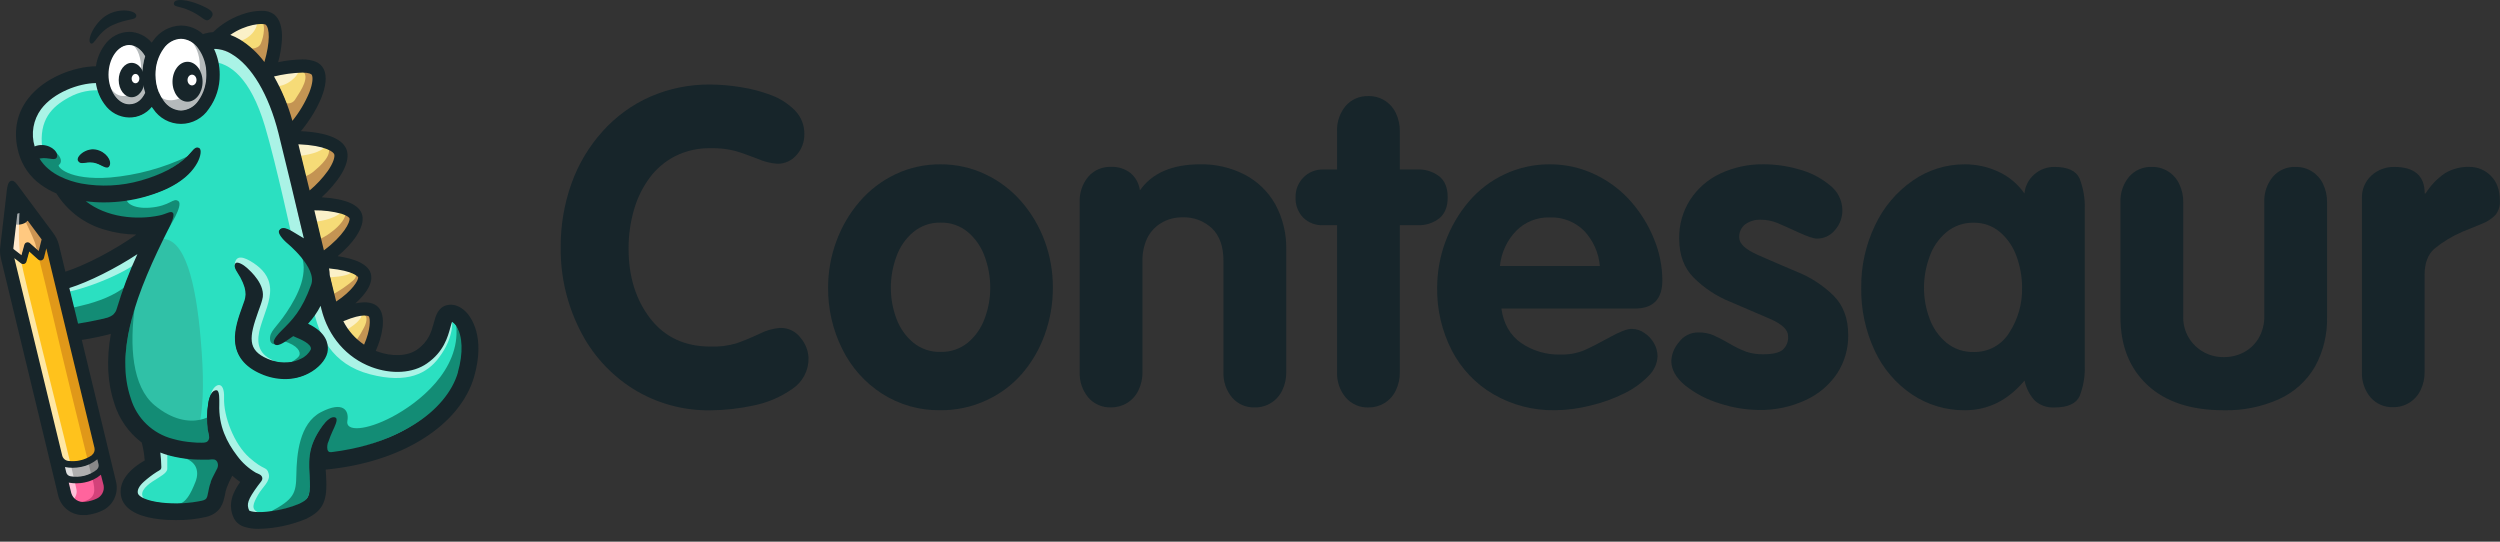 <svg xmlns="http://www.w3.org/2000/svg" width="180" height="39" viewBox="0 0 180 39" fill="none"><rect x="0" y="0" width="180" height="39" fill="#333333" stroke="none"/><g clip-path="url(#clip0_6_15)"><path d="M40.37 17.817C40.357 16.244 40.621 14.681 41.151 13.199C41.645 11.816 42.406 10.543 43.389 9.453C44.341 8.39 45.508 7.541 46.812 6.963C48.185 6.367 49.667 6.067 51.163 6.085C51.886 6.092 52.607 6.155 53.321 6.273C54.078 6.386 54.82 6.581 55.535 6.854C56.174 7.093 56.753 7.467 57.235 7.95C57.456 8.175 57.63 8.443 57.747 8.737C57.863 9.031 57.92 9.345 57.913 9.661C57.922 10.214 57.722 10.751 57.352 11.162C57.182 11.363 56.969 11.523 56.73 11.632C56.49 11.741 56.23 11.795 55.967 11.791C55.478 11.755 54.998 11.634 54.55 11.434C53.942 11.207 53.42 11.008 52.968 10.875C52.378 10.722 51.77 10.653 51.16 10.671C50.28 10.653 49.408 10.848 48.618 11.239C47.894 11.609 47.264 12.141 46.779 12.794C46.267 13.488 45.884 14.267 45.649 15.096C45.384 16.01 45.252 16.958 45.258 17.91C45.258 19.91 45.778 21.583 46.819 22.931C47.86 24.278 49.306 24.952 51.156 24.952C51.779 24.976 52.401 24.899 53 24.726C53.452 24.575 54.003 24.349 54.654 24.047C55.119 23.806 55.626 23.657 56.148 23.61C56.442 23.599 56.734 23.66 56.998 23.789C57.263 23.918 57.491 24.11 57.664 24.348C57.998 24.75 58.191 25.25 58.215 25.772C58.224 26.214 58.121 26.652 57.914 27.044C57.708 27.435 57.406 27.768 57.036 28.01C56.195 28.597 55.241 29.002 54.236 29.201C53.227 29.419 52.197 29.534 51.165 29.543C49.194 29.574 47.256 29.038 45.581 27.997C43.941 26.963 42.616 25.497 41.753 23.759C40.822 21.919 40.348 19.88 40.37 17.817Z" fill="#17252A"></path><path d="M67.711 11.832C68.834 11.824 69.945 12.071 70.959 12.554C71.949 13.023 72.83 13.693 73.548 14.521C74.27 15.356 74.835 16.315 75.216 17.351C75.613 18.425 75.812 19.562 75.806 20.708C75.812 21.866 75.612 23.015 75.216 24.103C74.848 25.134 74.293 26.088 73.578 26.917C72.866 27.73 71.988 28.382 71.004 28.828C69.97 29.305 68.843 29.547 67.704 29.536C66.219 29.559 64.76 29.145 63.508 28.346C62.277 27.555 61.286 26.442 60.642 25.127C59.958 23.754 59.609 22.238 59.623 20.703C59.622 19.571 59.822 18.447 60.213 17.385C60.593 16.334 61.161 15.363 61.89 14.517C62.606 13.684 63.488 13.011 64.48 12.541C65.49 12.065 66.595 11.822 67.711 11.832ZM67.711 16.029C67 16.014 66.307 16.255 65.759 16.708C65.201 17.176 64.78 17.787 64.541 18.476C64.276 19.193 64.14 19.952 64.141 20.717C64.138 21.481 64.276 22.239 64.547 22.953C64.793 23.624 65.212 24.218 65.761 24.674C66.312 25.121 67.005 25.356 67.714 25.337C68.427 25.358 69.125 25.122 69.682 24.674C70.23 24.215 70.647 23.619 70.891 22.947C71.162 22.233 71.3 21.474 71.298 20.71C71.298 19.948 71.163 19.191 70.9 18.476C70.659 17.791 70.241 17.182 69.689 16.71C69.134 16.25 68.431 16.007 67.711 16.029Z" fill="#17252A"></path><path d="M77.738 26.786V14.562C77.708 13.892 77.929 13.235 78.357 12.72C78.56 12.488 78.811 12.304 79.094 12.182C79.376 12.06 79.682 12.002 79.989 12.013C80.5 11.991 81.002 12.151 81.406 12.466C81.775 12.782 82.013 13.226 82.073 13.709C82.949 12.456 84.399 11.83 86.423 11.83C87.528 11.811 88.622 12.064 89.607 12.568C90.534 13.048 91.301 13.788 91.815 14.698C92.365 15.71 92.64 16.849 92.61 18.001V26.784C92.619 27.243 92.519 27.699 92.319 28.112C92.141 28.484 91.86 28.797 91.51 29.014C91.16 29.23 90.755 29.342 90.344 29.335C90.036 29.346 89.73 29.288 89.448 29.166C89.165 29.043 88.914 28.859 88.712 28.626C88.282 28.111 88.061 27.454 88.09 26.784V18.788C88.09 17.762 87.818 16.983 87.272 16.45C86.987 16.18 86.651 15.97 86.284 15.833C85.917 15.695 85.526 15.633 85.135 15.649C84.587 15.638 84.047 15.785 83.58 16.072C83.147 16.338 82.8 16.724 82.583 17.183C82.356 17.687 82.245 18.236 82.258 18.788V26.779C82.266 27.239 82.166 27.694 81.966 28.108C81.788 28.481 81.507 28.796 81.155 29.013C80.805 29.227 80.401 29.338 79.991 29.332C79.684 29.344 79.378 29.286 79.095 29.163C78.813 29.041 78.562 28.856 78.36 28.624C77.931 28.11 77.709 27.455 77.738 26.786Z" fill="#17252A"></path><path d="M96.269 26.784V16.215H95.256C94.993 16.226 94.73 16.183 94.484 16.089C94.238 15.994 94.014 15.85 93.826 15.665C93.641 15.47 93.497 15.241 93.403 14.989C93.31 14.738 93.268 14.47 93.281 14.202C93.275 13.938 93.321 13.676 93.419 13.431C93.516 13.186 93.662 12.963 93.849 12.776C94.031 12.589 94.251 12.442 94.493 12.343C94.735 12.245 94.995 12.197 95.256 12.203H96.269V9.469C96.238 8.799 96.459 8.141 96.888 7.626C97.091 7.393 97.344 7.208 97.628 7.086C97.912 6.963 98.22 6.906 98.529 6.918C98.942 6.909 99.348 7.02 99.699 7.239C100.05 7.458 100.329 7.774 100.504 8.149C100.699 8.561 100.797 9.013 100.788 9.469V12.203H102.077C102.633 12.182 103.179 12.355 103.622 12.692C104.031 13.018 104.235 13.522 104.235 14.202C104.235 14.883 104.034 15.388 103.631 15.719C103.188 16.062 102.637 16.238 102.077 16.215H100.788V26.784C100.797 27.244 100.697 27.7 100.497 28.115C100.319 28.488 100.037 28.802 99.686 29.02C99.337 29.232 98.936 29.342 98.529 29.337C98.221 29.348 97.915 29.29 97.633 29.167C97.351 29.045 97.099 28.86 96.897 28.628C96.465 28.113 96.241 27.456 96.269 26.784Z" fill="#17252A"></path><path d="M117.721 22.215H108.101C108.252 23.305 108.722 24.129 109.511 24.687C110.349 25.262 111.346 25.556 112.361 25.527C112.959 25.544 113.554 25.433 114.106 25.201C114.586 24.984 115.189 24.675 115.913 24.275C116.632 23.877 117.156 23.678 117.482 23.678C117.805 23.68 118.12 23.781 118.386 23.965C118.673 24.152 118.912 24.405 119.082 24.703C119.252 24.99 119.343 25.318 119.344 25.652C119.317 26.19 119.084 26.697 118.693 27.067C118.192 27.58 117.606 28.004 116.962 28.318C116.182 28.706 115.36 29.002 114.512 29.201C113.674 29.416 112.813 29.529 111.947 29.536C110.401 29.562 108.876 29.167 107.536 28.393C106.255 27.649 105.213 26.555 104.533 25.238C103.815 23.838 103.451 22.283 103.475 20.71C103.481 18.436 104.291 16.238 105.76 14.505C106.471 13.671 107.354 13 108.348 12.538C109.357 12.067 110.458 11.826 111.572 11.832C112.71 11.823 113.834 12.075 114.858 12.57C115.842 13.037 116.72 13.701 117.439 14.521C118.138 15.32 118.697 16.232 119.093 17.217C119.479 18.151 119.682 19.15 119.69 20.16C119.694 21.53 119.038 22.215 117.721 22.215ZM108.004 19.153H115.188C115.109 18.204 114.711 17.311 114.058 16.62C113.735 16.298 113.35 16.046 112.926 15.88C112.502 15.714 112.048 15.638 111.593 15.655C111.14 15.64 110.689 15.719 110.268 15.887C109.847 16.056 109.467 16.311 109.15 16.636C108.494 17.322 108.088 18.208 107.995 19.153H108.004Z" fill="#17252A"></path><path d="M132.652 15.142C132.655 15.662 132.468 16.165 132.125 16.556C131.969 16.753 131.769 16.912 131.542 17.02C131.315 17.128 131.066 17.182 130.815 17.179C130.58 17.179 130.133 17.028 129.475 16.726C128.816 16.424 128.309 16.198 127.952 16.047C127.571 15.895 127.165 15.818 126.756 15.821C126.365 15.806 125.979 15.921 125.66 16.149C125.515 16.259 125.4 16.403 125.324 16.569C125.248 16.734 125.214 16.916 125.224 17.097C125.224 17.55 125.676 17.964 126.58 18.363C127.484 18.761 128.431 19.171 129.436 19.592C130.395 19.981 131.269 20.554 132.008 21.278C132.718 21.982 133.072 22.93 133.072 24.124C133.086 25.102 132.809 26.063 132.277 26.883C131.712 27.725 130.924 28.392 130.001 28.809C128.949 29.297 127.8 29.539 126.641 29.518C125.686 29.507 124.738 29.35 123.83 29.052C122.927 28.783 122.083 28.345 121.344 27.762C120.67 27.211 120.334 26.614 120.334 25.973C120.363 25.482 120.555 25.015 120.878 24.644C121.037 24.422 121.248 24.241 121.492 24.118C121.736 23.994 122.006 23.932 122.279 23.936C122.646 23.928 123.01 23.994 123.351 24.131C123.747 24.308 124.134 24.508 124.508 24.73C124.894 24.962 125.299 25.16 125.719 25.321C126.121 25.455 126.543 25.518 126.966 25.507C127.631 25.507 128.092 25.401 128.352 25.188C128.488 25.065 128.595 24.911 128.663 24.74C128.731 24.569 128.758 24.384 128.743 24.201C128.743 23.748 128.309 23.334 127.441 22.958C126.573 22.582 125.619 22.172 124.578 21.729C123.598 21.336 122.707 20.749 121.958 20.004C121.253 19.302 120.901 18.36 120.901 17.179C120.883 16.195 121.155 15.227 121.683 14.397C122.212 13.578 122.959 12.924 123.839 12.507C124.828 12.042 125.91 11.81 127.002 11.828C127.863 11.833 128.719 11.958 129.545 12.199C130.35 12.414 131.1 12.8 131.744 13.331C132.023 13.543 132.25 13.816 132.408 14.13C132.565 14.444 132.649 14.79 132.652 15.142Z" fill="#17252A"></path><path d="M150.102 15.017V26.351C150.129 27.09 150.004 27.825 149.734 28.513C149.488 29.061 148.887 29.337 147.926 29.337C147.669 29.354 147.412 29.319 147.169 29.235C146.926 29.151 146.701 29.02 146.509 28.848C146.135 28.442 145.878 27.942 145.766 27.401C144.573 28.826 143.141 29.538 141.472 29.538C140.121 29.55 138.798 29.156 137.673 28.407C136.506 27.623 135.576 26.534 134.984 25.258C134.317 23.836 133.983 22.279 134.008 20.708C133.991 19.157 134.332 17.622 135.002 16.224C135.608 14.93 136.543 13.82 137.714 13.005C138.814 12.236 140.124 11.827 141.465 11.832C142.3 11.829 143.125 12.009 143.883 12.36C144.638 12.705 145.286 13.248 145.759 13.931C145.809 13.396 146.065 12.902 146.473 12.554C146.872 12.202 147.388 12.011 147.919 12.018C148.88 12.018 149.481 12.296 149.727 12.848C149.999 13.538 150.126 14.276 150.102 15.017ZM138.528 20.715C138.525 21.479 138.663 22.237 138.934 22.951C139.178 23.624 139.596 24.22 140.146 24.678C140.697 25.126 141.389 25.361 142.098 25.342C142.611 25.357 143.12 25.236 143.571 24.991C144.023 24.746 144.402 24.386 144.67 23.947C145.293 22.987 145.614 21.86 145.59 20.715C145.59 19.953 145.458 19.197 145.199 18.48C144.964 17.797 144.552 17.187 144.005 16.715C143.474 16.262 142.795 16.021 142.098 16.036C141.387 16.021 140.694 16.262 140.146 16.715C139.587 17.183 139.166 17.794 138.928 18.483C138.664 19.197 138.528 19.953 138.528 20.715Z" fill="#17252A"></path><path d="M152.674 22.838V14.567C152.645 13.896 152.867 13.239 153.296 12.724C153.498 12.492 153.749 12.308 154.032 12.186C154.314 12.064 154.62 12.006 154.927 12.018C155.339 12.008 155.744 12.119 156.095 12.335C156.445 12.552 156.726 12.865 156.902 13.238C157.102 13.652 157.202 14.107 157.194 14.567V22.745C157.175 23.146 157.243 23.547 157.392 23.919C157.542 24.292 157.769 24.628 158.059 24.905C158.609 25.433 159.343 25.723 160.104 25.713C160.611 25.719 161.111 25.599 161.56 25.364C162.001 25.128 162.369 24.776 162.624 24.346C162.904 23.86 163.044 23.306 163.029 22.745V14.567C163 13.896 163.221 13.239 163.65 12.724C163.852 12.492 164.104 12.308 164.386 12.186C164.669 12.064 164.974 12.006 165.282 12.018C165.693 12.008 166.099 12.119 166.449 12.335C166.8 12.552 167.08 12.865 167.257 13.238C167.457 13.652 167.557 14.107 167.548 14.567V22.838C167.577 24.078 167.279 25.303 166.683 26.39C166.092 27.413 165.198 28.228 164.125 28.721C162.863 29.294 161.489 29.573 160.104 29.538C157.745 29.538 155.917 28.935 154.62 27.727C153.323 26.52 152.674 24.89 152.674 22.838Z" fill="#17252A"></path><path d="M170.059 26.786V14.318C170.042 14.001 170.095 13.685 170.216 13.392C170.337 13.099 170.522 12.836 170.757 12.624C171.201 12.227 171.778 12.011 172.373 12.018C173.843 12.018 174.579 12.655 174.579 13.931H174.64C175.002 13.352 175.479 12.855 176.041 12.468C176.573 12.153 177.183 11.996 177.801 12.015C178.086 12.014 178.368 12.07 178.631 12.179C178.894 12.288 179.133 12.449 179.333 12.652C179.772 13.077 179.991 13.681 179.991 14.463C180.018 14.841 179.894 15.215 179.647 15.504C179.378 15.769 179.057 15.975 178.705 16.11C178.307 16.275 177.837 16.467 177.295 16.685C176.562 16.998 175.877 17.415 175.261 17.921C174.809 18.332 174.579 18.941 174.572 19.748V26.765C174.58 27.225 174.481 27.68 174.28 28.094C174.103 28.466 173.822 28.779 173.472 28.996C173.122 29.212 172.717 29.324 172.305 29.317C171.998 29.328 171.692 29.27 171.409 29.148C171.127 29.025 170.876 28.841 170.674 28.608C170.251 28.097 170.032 27.448 170.059 26.786Z" fill="#17252A"></path><path d="M3.042 17.229C3.042 17.247 2.816 18.134 2.816 18.157L2.669 18.023L2.127 17.539C2.1 17.516 2.069 17.5 2.035 17.492C2.001 17.484 1.965 17.486 1.932 17.496C1.898 17.506 1.868 17.524 1.843 17.549C1.819 17.574 1.801 17.605 1.792 17.638L1.566 18.451L0.904 17.944C0.904 17.912 0.904 17.883 0.915 17.851L1.263 14.841L3.042 17.229Z" fill="#FFC980"></path><path d="M11.412 6.694C11.674 7.373 12.341 8.031 13.03 8.007C14.989 7.866 15.385 4.783 14.314 3.479C13.616 2.519 12.445 2.517 11.744 3.479C11.105 4.301 10.985 5.704 11.412 6.694Z" fill="white"></path><path d="M9.295 7.554C9.819 7.554 10.239 7.248 10.495 6.685C10.228 5.824 10.228 4.903 10.495 4.043C9.532 2.318 7.711 3.506 7.756 5.376C7.76 6.565 8.463 7.554 9.295 7.554Z" fill="white"></path><path d="M2.124 15.744C2.097 15.787 2.066 15.828 2.032 15.866C1.982 15.924 1.924 15.974 1.86 16.015C1.716 16.104 1.554 16.157 1.385 16.173C1.217 16.188 1.048 16.164 0.89 16.104L1.001 14.193L2.124 15.744Z" fill="#17252A"></path><path d="M13.502 7.323C14.1 7.323 14.585 6.679 14.585 5.886C14.585 5.092 14.1 4.448 13.502 4.448C12.905 4.448 12.42 5.092 12.42 5.886C12.42 6.679 12.905 7.323 13.502 7.323Z" fill="#17252A"></path><path d="M13.826 6.15C14.004 6.15 14.149 5.977 14.149 5.763C14.149 5.549 14.004 5.376 13.826 5.376C13.647 5.376 13.502 5.549 13.502 5.763C13.502 5.977 13.647 6.15 13.826 6.15Z" fill="white"></path><path d="M9.478 7.001C9.992 7.001 10.409 6.447 10.409 5.763C10.409 5.079 9.992 4.525 9.478 4.525C8.964 4.525 8.547 5.079 8.547 5.763C8.547 6.447 8.964 7.001 9.478 7.001Z" fill="#17252A"></path><path d="M9.756 5.994C9.909 5.994 10.034 5.844 10.034 5.659C10.034 5.474 9.909 5.324 9.756 5.324C9.602 5.324 9.478 5.474 9.478 5.659C9.478 5.844 9.602 5.994 9.756 5.994Z" fill="white"></path><path d="M22.578 15.087C22.817 16.09 23.057 17.102 23.294 18.093C24.709 17.077 25.297 15.97 25.204 15.701C24.709 15.187 23.866 15.166 22.578 15.087Z" fill="#F6DB77"></path><path d="M21.016 8.711L21.041 8.792C21.767 7.887 22.759 6.302 22.497 5.369C21.918 4.955 20.689 5.292 19.672 5.476C20.254 6.493 20.706 7.58 21.016 8.711Z" fill="#F6DB77"></path><path d="M21.425 10.338C21.694 11.422 21.965 12.529 22.268 13.788C23.025 13.161 24.192 11.898 24.112 11.117C24.121 10.94 23.387 10.397 21.425 10.338Z" fill="#F6DB77"></path><path d="M17.236 2.87C17.942 3.31 18.556 3.884 19.044 4.559C19.437 3.285 19.507 2.008 19.139 1.736C18.381 1.564 17.471 1.865 16.474 2.524C16.739 2.614 16.994 2.73 17.236 2.87Z" fill="#F6DB77"></path><path d="M24.709 23.089L24.655 23.11C25.015 23.834 25.561 24.448 26.237 24.891C26.689 23.907 26.752 22.962 26.591 22.754C26.072 22.564 25.694 22.713 24.709 23.089Z" fill="#F6DB77"></path><path d="M23.647 19.275C23.778 20.12 23.96 20.956 24.192 21.779C25.321 21.054 25.877 20.194 25.832 19.968C25.859 19.907 25.38 19.418 23.647 19.275Z" fill="#F6DB77"></path><path d="M32.858 23.447C32.77 23.303 32.644 23.186 32.494 23.11C31.403 28.95 23.959 27.116 23.066 21.896C22.812 22.418 22.482 22.899 22.085 23.322C24.119 24.212 23.907 25.991 22.194 26.849C20.519 27.881 16.965 26.813 16.96 24.545C16.904 23.639 17.249 22.734 17.543 21.933C17.803 21.432 17.81 20.62 17.197 19.719C17.026 19.452 16.745 19.021 17.091 18.945C18.149 19.216 19.161 20.871 18.852 21.546C18.377 23.191 17.191 25.05 19.245 25.846C19.968 26.213 21.105 26.197 21.678 25.846C23.26 24.973 21.938 24.468 21.116 24.126C20.766 24.337 20.379 24.721 19.943 24.78C19.525 24.687 19.832 24.3 20.273 23.843C21.089 23.024 21.758 22.376 22.445 20.493C22.897 19.25 20.766 17.503 20.675 17.43C20.406 17.204 19.771 16.511 20.399 16.448C20.784 16.448 21.529 17.014 21.943 17.247C20.743 13.53 20.083 3.848 15.333 3.484C16.011 4.781 15.884 6.666 15.005 7.801C13.936 9.304 11.88 9.159 10.938 7.617C9.473 9.385 7.148 7.988 6.947 5.938C4.746 5.908 1.552 7.862 2.438 10.607C2.657 10.502 2.903 10.463 3.144 10.495C3.385 10.528 3.611 10.631 3.794 10.791C4.088 11.04 4.172 11.352 3.817 11.413C3.482 11.391 3.089 11.282 2.748 11.395C4.983 14.623 11.085 13.582 13.502 11.264C13.595 11.176 13.683 11.085 13.765 10.992C13.957 10.755 14.217 10.494 14.364 10.8C14.072 13.854 8.777 14.874 6.002 14.422C7.546 15.744 10.296 16.056 12.291 15.307C12.589 15.359 12.366 15.834 12.113 16.382C11.968 16.636 11.821 16.905 11.661 17.188C10.869 18.713 10.223 20.31 9.731 21.957C8.375 26.584 8.477 31.546 13.934 31.902C14.359 31.928 14.786 31.928 15.211 31.902C15.011 31.31 14.911 30.689 14.915 30.064C14.918 29.725 14.945 29.388 14.998 29.054C15.091 28.201 15.826 27.485 15.708 29.108C15.689 30.096 15.924 31.072 16.39 31.942C16.857 32.811 17.54 33.546 18.372 34.075C18.54 34.15 18.766 34.213 18.804 34.387C18.836 34.516 18.763 34.614 18.632 34.77C17.954 35.621 17.577 36.354 17.875 36.787C18.228 36.947 18.822 36.941 19.439 36.857C20.156 36.767 20.858 36.583 21.527 36.309C22.314 36.044 22.404 35.363 22.302 34.229C22.241 33.043 22.192 32.103 23.242 30.661C23.489 30.351 23.8 29.982 24.112 30.109C24.289 30.222 23.99 30.788 23.886 31.028C23.641 31.537 23.48 32.082 23.407 32.642C28.248 32.391 35.027 28.64 32.858 23.447ZM6.698 10.793C7.356 10.816 8.02 11.37 7.848 11.925C7.715 12.271 6.944 11.563 6.492 11.658C6.266 11.658 6.092 11.712 5.9 11.721C5.143 11.52 6.178 10.732 6.698 10.793Z" fill="#2BE0C1"></path><path d="M6.911 32.531C6.745 32.74 6.531 32.907 6.287 33.015C5.948 33.168 5.58 33.245 5.209 33.242C4.97 33.245 4.733 33.209 4.506 33.135L0.963 18.476C1.923 19.275 1.781 19.064 2.093 18.023L2.789 18.646C2.804 18.66 2.821 18.673 2.841 18.682C2.868 18.693 2.898 18.699 2.927 18.698C2.957 18.697 2.986 18.689 3.013 18.677C3.04 18.663 3.063 18.645 3.082 18.622C3.101 18.599 3.115 18.573 3.123 18.544L3.295 17.865H3.378C4.248 21.516 6.016 28.825 6.911 32.531Z" fill="#FFC21C"></path><path d="M9.993 18.179C9.586 19.085 9.245 19.893 8.958 20.669C8.707 21.349 8.506 22.028 8.318 22.707C7.424 22.989 6.508 23.198 5.58 23.331L5.288 22.143L4.942 20.708C6.359 20.271 8.395 19.241 9.993 18.179Z" fill="#2BE0C1"></path><path d="M7.179 33.64L7.166 33.656C7.005 33.863 6.794 34.025 6.554 34.127C5.995 34.389 5.36 34.438 4.768 34.265L4.601 33.57C5.195 33.695 5.814 33.635 6.373 33.398C6.608 33.299 6.824 33.16 7.012 32.988L7.179 33.64Z" fill="#AFAFAF"></path><path d="M15.93 33.303C15.656 33.741 15.419 34.201 15.222 34.679C14.96 35.186 15.161 35.994 14.544 36.089C13.977 36.216 13.397 36.28 12.816 36.282C12.425 36.291 12.035 36.274 11.647 36.232C10.034 36.006 9.317 35.644 10.309 34.659C11.618 33.436 11.679 34.335 11.485 32.515C12.017 32.729 12.574 32.875 13.143 32.95C14.002 33.063 14.87 33.08 15.733 33L15.749 33.022C15.801 33.117 15.864 33.212 15.93 33.303Z" fill="#2BE0C1"></path><path d="M6.599 36.08C6.384 36.147 6.161 36.18 5.937 36.18C5.218 36.16 5.046 35.555 4.881 34.695C5.48 34.818 6.102 34.754 6.662 34.509C6.893 34.41 7.106 34.271 7.29 34.1C7.543 35.01 7.763 35.75 6.599 36.08Z" fill="#FF649D"></path><path d="M14.418 30.227C14.322 30.807 14.16 31.374 13.934 31.918C8.477 31.551 8.361 26.589 9.731 21.957C10.225 20.316 10.873 18.724 11.665 17.204C13.308 17.143 14.099 20.343 14.443 24.341C14.689 27.103 14.653 28.895 14.418 30.227Z" fill="#30C1A7"></path><g style="mix-blend-mode:overlay" opacity="0.6"><path d="M15.211 28.296C15.437 27.617 16.178 27.327 16.133 28.649C16.088 29.971 16.849 31.97 17.954 32.95C19.059 33.93 19.191 33.552 19.344 34.1C19.498 34.648 18.892 35.066 18.574 35.639C18.255 36.212 18.002 36.694 18.662 36.916C18.662 36.916 17.498 37.368 17.498 36.562C17.498 35.757 18.155 34.616 18.155 34.616C17.628 34.157 17.156 33.637 16.75 33.068C16.234 32.344 15.813 31.557 15.496 30.727L15.211 28.296Z" fill="white"></path></g><g style="mix-blend-mode:overlay" opacity="0.6"><path d="M12.045 32.388C12.045 32.388 12.045 33.425 12.045 33.746C12.045 34.068 11.527 34.308 10.978 34.672C10.429 35.037 9.943 35.539 10.445 35.974C10.445 35.974 9.715 36.266 9.692 35.693C9.67 35.121 10.596 34.063 10.867 33.778C11.139 33.493 11.385 33.414 11.297 32.83C11.209 32.246 11.186 32.071 11.186 32.071L12.045 32.388Z" fill="white"></path></g><g style="mix-blend-mode:overlay" opacity="0.6"><path d="M16.897 19.076C16.953 18.268 17.613 18.517 18.239 18.929C18.865 19.341 19.403 19.902 19.448 20.778C19.493 21.654 19.046 22.546 18.757 23.519C18.467 24.493 18.474 25.448 19.692 25.964L18.937 26.098C18.58 25.779 18.274 25.405 18.033 24.991C17.703 24.38 18.033 23.107 18.117 22.861C18.201 22.614 18.531 21.638 18.531 21.555C18.531 21.471 16.897 19.076 16.897 19.076Z" fill="white"></path></g><g style="mix-blend-mode:overlay" opacity="0.6"><path d="M4.68 21.052C6.328 20.794 10.131 19.275 10.637 18.109C11.143 16.943 9.627 17.702 9.627 17.702L4.881 20.3L4.68 21.052Z" fill="white"></path></g><g style="mix-blend-mode:overlay" opacity="0.6"><path d="M1.403 15.338C1.403 15.338 1.259 17.43 1.507 18.748C1.756 20.065 4.276 30.107 4.61 31.465C4.945 32.823 5.439 34.881 5.514 35.277C5.589 35.673 5.234 36.06 5.234 36.06C5.234 36.06 4.621 35.607 3.928 32.4C3.234 29.192 0.721 19.078 0.721 19.078C0.721 19.078 0.766 17.514 0.721 17.38C0.676 17.247 0.947 15.465 0.947 15.465L1.403 15.338Z" fill="white"></path></g><g style="mix-blend-mode:overlay" opacity="0.6"><path d="M3.042 10.671C2.789 8.634 3.72 7.678 4.987 7.001C5.718 6.599 6.554 6.432 7.383 6.524L6.976 5.381C6.976 5.381 4.972 5.947 4.068 6.623C3.164 7.3 2.136 8.093 2.124 9.596C2.113 11.099 2.452 10.791 2.452 10.791L3.042 10.671Z" fill="white"></path></g><g style="mix-blend-mode:overlay" opacity="0.6"><path d="M15.308 4.448C16.508 4.543 18.02 5.539 19.08 9.1C19.877 11.771 21.114 17.475 21.114 17.475L21.92 18.179C22.193 17.571 22.297 16.9 22.221 16.237C22.056 15.277 20.77 9.928 20.393 8.441C20.015 6.954 18.829 4.41 17.966 4.013C17.102 3.617 15.877 3.124 15.877 3.124L15.089 3.205L15.308 4.448Z" fill="white"></path></g><g style="mix-blend-mode:overlay" opacity="0.6"><path d="M22.53 22.091C22.937 24.165 23.886 26.224 26.625 26.944C29.364 27.664 30.77 26.852 31.579 25.783C32.768 24.221 32.542 23.024 32.542 23.024C32.542 23.024 30.908 26.082 29.195 26.344C27.482 26.607 24.736 24.198 24.736 24.198L23.358 21.457L22.53 22.091Z" fill="white"></path></g><g style="mix-blend-mode:overlay" opacity="0.6"><path d="M17.084 2.99C17.939 2.875 18.569 2.085 18.503 1.569C18.438 1.053 16.271 2.214 16.271 2.214L17.084 2.99Z" fill="white"></path></g><g style="mix-blend-mode:overlay" opacity="0.6"><path d="M19.839 6.209C20.729 6.225 21.421 5.467 21.482 5.172C21.597 4.564 19.491 5.227 19.491 5.227L19.839 6.209Z" fill="white"></path></g><g style="mix-blend-mode:overlay" opacity="0.6"><path d="M21.482 11.232C22.499 11.133 23.441 10.818 23.432 10.383C23.432 9.725 21.098 9.827 21.098 9.827L21.482 11.232Z" fill="white"></path></g><g style="mix-blend-mode:overlay" opacity="0.6"><path d="M22.772 15.957C23.701 15.85 24.58 15.463 24.628 15.13C24.675 14.797 22.641 14.678 22.632 14.678L22.115 14.761L22.772 15.957Z" fill="white"></path></g><g style="mix-blend-mode:overlay" opacity="0.6"><path d="M23.647 19.97C23.647 19.97 25.048 19.936 25.312 19.596C25.577 19.257 23.371 19.044 23.371 19.044L23.647 19.97Z" fill="white"></path></g><g style="mix-blend-mode:overlay" opacity="0.6"><path d="M24.912 23.768C24.912 23.768 26.087 23.132 26.042 22.616C25.997 22.1 24.359 23.069 24.359 23.069L24.912 23.768Z" fill="white"></path></g><path d="M23.41 32.642C23.482 32.082 23.644 31.537 23.889 31.028C23.999 30.779 24.298 30.222 24.115 30.109C23.803 29.973 23.491 30.351 23.245 30.661C22.194 32.103 22.244 33.043 22.305 34.229C22.406 35.361 22.305 36.04 21.529 36.309C20.86 36.583 20.158 36.767 19.441 36.857C21.179 35.951 21.317 35.517 21.337 34.179C21.36 32.753 21.536 30.485 23.118 29.67C24.7 28.855 25.152 29.538 25.01 30.308C24.867 31.078 26.329 31.014 28.218 30.023C30.108 29.031 33.152 26.67 32.851 23.458C35.748 28.226 28.295 32.37 23.41 32.642Z" fill="#138C75"></path><path d="M15.93 33.303C15.656 33.741 15.419 34.201 15.222 34.679C14.96 35.186 15.161 35.994 14.544 36.089C13.977 36.216 13.397 36.28 12.816 36.282C13.371 36.243 13.738 35.546 14.072 34.697C14.406 33.848 14.056 33.163 13.141 32.945C14 33.059 14.868 33.075 15.731 32.995L15.746 33.018C15.801 33.117 15.864 33.212 15.93 33.303Z" fill="#138C75"></path><path d="M15.211 31.918C14.786 31.944 14.359 31.944 13.934 31.918C8.477 31.551 8.361 26.589 9.731 21.957C9.297 24.887 9.518 27.843 11.132 29.181C12.406 30.233 13.572 30.405 14.418 30.222C14.592 30.186 14.761 30.131 14.924 30.059C14.915 30.69 15.011 31.319 15.211 31.918Z" fill="#138C75"></path><path d="M8.958 20.681C8.707 21.36 8.506 22.039 8.318 22.718C7.424 23 6.508 23.209 5.58 23.343L5.288 22.143L5.824 22.016C7.159 21.709 8.26 21.233 8.958 20.681Z" fill="#138C75"></path><path d="M20.399 24.549C21.486 24.875 21.674 25.371 21.543 25.613C21.412 25.855 20.695 26.274 20.481 26.292C20.266 26.311 21.24 26.827 22.063 26.154C22.885 25.482 23.233 24.205 21.859 23.814C20.485 23.422 20.399 24.549 20.399 24.549Z" fill="#138C75"></path><path d="M21.595 18.13C22.327 19.585 21.439 21.281 20.628 22.496C19.889 23.603 19.394 23.854 19.444 24.445C19.493 25.036 20.25 24.694 20.25 24.694C20.25 24.694 21.322 23.519 22.345 22.166C22.823 21.542 23.097 20.785 23.129 19.999C23.15 19.264 22.734 18.818 22.183 18.365C22.108 18.284 22.017 18.221 21.916 18.18C21.814 18.14 21.704 18.122 21.595 18.13Z" fill="#138C75"></path><path d="M9.121 14.193C8.987 14.607 9.618 15.04 10.77 14.954C12.287 14.841 12.467 14.193 12.847 14.485C13.227 14.777 12.106 16.484 12.106 16.484L10.791 15.995C10.791 15.995 7.934 16.104 6.911 15.542C6.33 15.254 5.866 14.774 5.595 14.184L9.121 14.193Z" fill="#138C75"></path><path d="M13.502 11.264C11.084 13.582 4.983 14.623 2.755 11.395C3.096 11.282 3.489 11.395 3.824 11.413C4.178 11.352 4.095 11.04 3.801 10.791C4.619 11.398 4.389 11.775 4.239 11.875C4.09 11.975 4.906 13.007 7.927 12.781C9.861 12.611 11.749 12.097 13.502 11.264Z" fill="#138C75"></path><path d="M3.042 17.229C3.042 17.247 2.816 18.134 2.816 18.157L2.669 18.023C2.615 17.82 2.569 17.65 2.531 17.514C2.391 17.125 2.12 16.541 1.867 16.015C1.929 15.973 1.985 15.923 2.034 15.866L3.042 17.229Z" fill="#CC9452"></path><path d="M6.287 33.015C5.688 30.6 4.479 25.654 3.937 23.297C3.469 21.287 3.094 19.73 2.829 18.684C2.857 18.695 2.886 18.701 2.916 18.7C2.946 18.699 2.975 18.692 3.002 18.679C3.028 18.666 3.052 18.647 3.071 18.624C3.09 18.601 3.104 18.575 3.112 18.546L3.284 17.867H3.367C4.248 21.523 6.016 28.832 6.911 32.538C6.744 32.745 6.53 32.909 6.287 33.015Z" fill="#E09819"></path><path d="M6.382 33.398C6.617 33.299 6.833 33.16 7.021 32.988L7.179 33.64L7.166 33.656C7.005 33.863 6.794 34.025 6.554 34.127C6.52 33.955 6.456 33.706 6.382 33.398Z" fill="#898989"></path><path d="M6.599 36.08C6.384 36.147 6.161 36.18 5.937 36.18L5.9 36.135C6.967 35.908 6.856 35.252 6.662 34.509C6.893 34.41 7.106 34.271 7.29 34.1C7.543 35.01 7.762 35.75 6.599 36.08Z" fill="#D3427A"></path><path d="M18.784 1.388C19.15 1.736 18.998 2.615 18.784 3.124C18.569 3.633 17.792 3.484 17.792 3.484L18.833 4.905C18.833 4.905 19.475 4.575 19.525 4.527C19.575 4.48 20.25 1.811 18.784 1.388Z" fill="#C49453"></path><path d="M21.767 5.086C22.345 5.517 21.685 6.492 21.29 7.101C21.251 7.181 21.196 7.252 21.127 7.308C21.058 7.365 20.977 7.405 20.891 7.427C20.805 7.448 20.715 7.451 20.627 7.434C20.54 7.416 20.458 7.38 20.386 7.327L21.016 9.448C21.016 9.448 22.912 6.886 23.028 6.153L22.863 5.227L22.054 4.774L21.767 5.086Z" fill="#C49453"></path><path d="M23.615 10.587C23.961 11.164 23.037 11.959 22.632 12.305C22.407 12.506 22.14 12.653 21.85 12.735C21.85 12.735 21.719 14.023 21.85 14.055C22.18 14.072 22.51 14.072 22.84 14.055C22.84 14.055 24.768 11.925 24.621 11.264C24.474 10.603 23.615 10.587 23.615 10.587Z" fill="#C49453"></path><path d="M24.836 15.338C24.982 15.608 24.472 16.269 23.83 16.731C23.513 16.977 23.159 17.173 22.781 17.31L23.132 18.517L23.647 18.564C23.647 18.564 25.312 16.896 25.477 16.285C25.642 15.674 24.836 15.338 24.836 15.338Z" fill="#C49453"></path><path d="M25.5 19.596C25.663 19.791 25.701 19.927 25.421 20.196C24.993 20.563 24.529 20.884 24.035 21.156C23.796 21.258 23.688 21.398 23.701 21.514C23.715 21.629 24.002 22.24 24.307 22.059C24.612 21.878 25.889 20.497 25.963 20.357C26.06 20.215 26.115 20.049 26.121 19.877C26.096 19.762 25.5 19.596 25.5 19.596Z" fill="#C49453"></path><path d="M26.178 22.621C26.44 22.736 26.458 23.073 26.228 23.544C26.065 23.871 25.878 24.186 25.669 24.486C25.687 24.621 25.714 24.755 25.751 24.887C25.776 24.907 26.253 25.226 26.388 25.113C26.524 25 27.177 23.397 27.003 22.976C26.829 22.555 26.178 22.621 26.178 22.621Z" fill="#C49453"></path><g style="mix-blend-mode:multiply" opacity="0.32"><path d="M13.622 2.789C14.662 3.767 14.526 5.603 13.914 6.359C13.274 7.164 11.817 7.73 11.202 6.524C11.202 6.524 11.401 8.652 13.032 8.423C14.664 8.194 14.974 6.839 15.066 5.886C15.159 4.933 15.066 3.778 14.908 3.484C14.735 3.195 14.504 2.946 14.23 2.75C14.011 2.61 13.622 2.789 13.622 2.789Z" fill="#17252A"></path></g><g style="mix-blend-mode:multiply" opacity="0.32"><path d="M9.478 3.205C10.409 3.683 10.425 6.386 9.313 6.827C8.307 7.221 7.866 6.159 7.866 6.159C7.866 6.159 8.092 8.072 9.401 7.97C10.709 7.868 10.77 6.811 10.757 6.696C10.743 6.58 10.773 4.312 10.757 4.12C10.687 3.146 9.478 3.205 9.478 3.205Z" fill="#17252A"></path></g><path d="M32.178 21.971C31.538 22.132 31.375 22.729 31.231 23.257C31.061 23.882 30.867 24.59 30.02 25.179C29.342 25.652 28.212 25.699 27.136 25.296L27.055 25.265C27.527 24.205 27.785 22.915 27.342 22.252C27.19 22.025 26.865 21.752 26.187 21.767C25.986 21.775 25.787 21.801 25.59 21.844C25.784 21.671 25.965 21.484 26.133 21.285C26.585 20.753 26.777 20.271 26.729 19.852C26.63 18.997 25.464 18.614 24.314 18.444C25.403 17.539 26.282 16.366 26.085 15.502C25.916 14.755 24.91 14.311 23.163 14.204C24.293 13.159 25.197 11.875 24.998 10.927C24.865 10.304 24.158 9.568 21.656 9.442C21.682 9.42 21.706 9.396 21.728 9.369C22.878 7.943 23.812 6.03 23.31 4.976C23.184 4.721 22.964 4.526 22.698 4.43C22.408 4.324 22.102 4.272 21.794 4.278C21.2 4.287 20.608 4.353 20.027 4.478C20.174 3.951 20.265 3.411 20.3 2.866C20.343 1.994 20.151 1.379 19.733 1.035C19.473 0.852 19.16 0.762 18.842 0.779C18.472 0.781 18.103 0.833 17.746 0.935C16.845 1.187 16.02 1.66 15.347 2.311C15.148 2.323 14.952 2.356 14.761 2.411L14.617 2.458C14.184 2.063 13.62 1.842 13.035 1.838C12.638 1.848 12.25 1.951 11.901 2.14C11.552 2.329 11.253 2.598 11.028 2.925C10.992 2.972 10.956 3.022 10.924 3.072C10.724 2.833 10.476 2.639 10.195 2.504C9.914 2.37 9.608 2.297 9.297 2.291C8.948 2.299 8.606 2.389 8.299 2.555C7.992 2.721 7.728 2.957 7.53 3.244C7.2 3.694 6.986 4.219 6.906 4.772C5.335 4.788 3.161 5.596 2.002 7.126C1.168 8.224 0.94 9.568 1.342 11.015C1.6 11.935 2.162 12.74 2.938 13.297C3.289 13.551 3.668 13.764 4.068 13.931V13.942C4.863 15.204 6.096 16.128 7.53 16.536C8.27 16.762 9.039 16.88 9.812 16.887C8.366 17.933 6.196 19.085 4.709 19.56L4.248 17.657C4.168 17.327 4.02 17.019 3.812 16.751L1.356 13.448C1.236 13.294 1.021 12.923 0.764 13.032C0.563 13.116 0.524 13.485 0.495 13.677L0.025 17.727C-0.018 18.022 -0.004 18.324 0.066 18.614L4.201 35.727C4.307 36.124 4.543 36.473 4.87 36.72C5.198 36.966 5.599 37.095 6.009 37.086C6.072 37.086 6.138 37.086 6.205 37.086C6.429 37.062 6.65 37.019 6.865 36.954C7.02 36.908 7.171 36.852 7.317 36.784C7.706 36.614 8.022 36.313 8.213 35.934C8.403 35.554 8.456 35.12 8.361 34.706L5.889 24.475C6.593 24.366 7.29 24.221 7.979 24.042C7.649 25.939 7.738 27.599 8.239 29.077C8.59 30.189 9.278 31.165 10.208 31.868C10.318 32.289 10.389 32.719 10.418 33.154C10.094 33.334 9.791 33.55 9.514 33.796C8.639 34.593 8.61 35.345 8.741 35.834C9.039 36.898 10.409 37.269 11.525 37.391C11.9 37.43 12.278 37.449 12.655 37.448C13.389 37.458 14.122 37.382 14.838 37.221C15.932 36.943 16.083 36.155 16.194 35.637C16.221 35.459 16.265 35.284 16.325 35.114C16.439 34.817 16.572 34.529 16.723 34.249C16.903 34.412 17.094 34.564 17.294 34.702C16.786 35.417 16.352 36.304 16.843 37.321C16.924 37.472 17.036 37.605 17.171 37.712C17.306 37.818 17.461 37.897 17.627 37.941C17.956 38.039 18.298 38.085 18.641 38.077C19.817 38.05 20.977 37.804 22.063 37.35C22.571 37.092 22.967 36.825 23.211 36.37C23.437 35.954 23.525 35.428 23.493 34.609C23.493 34.319 23.462 34.057 23.448 33.812C26.126 33.556 28.544 32.791 30.453 31.596C32.363 30.401 33.644 28.828 34.133 27.139C34.971 24.223 33.907 22.838 33.565 22.471C33.138 22.037 32.636 21.853 32.178 21.971ZM26.555 22.777C26.675 22.958 26.684 23.75 26.214 24.814C25.578 24.388 25.062 23.805 24.716 23.121H24.738C26.182 22.505 26.553 22.777 26.555 22.777ZM25.789 19.965C25.807 20.192 25.358 20.95 24.207 21.709C24.049 21.075 23.893 20.439 23.735 19.793C23.735 19.636 23.72 19.479 23.69 19.325C25.5 19.501 25.773 19.938 25.789 19.965ZM24.601 15.393C25.032 15.533 25.154 15.685 25.163 15.717C25.227 15.995 24.732 16.975 23.321 18.026C23.195 17.5 23.071 16.971 22.942 16.441L22.632 15.144C23.297 15.136 23.959 15.22 24.601 15.393ZM24.072 11.13C24.11 11.316 24.008 11.721 23.604 12.305C23.227 12.827 22.787 13.3 22.293 13.713C22.038 12.649 21.769 11.549 21.482 10.388C23.464 10.472 24.033 10.947 24.072 11.126V11.13ZM21.773 5.227C22.25 5.227 22.424 5.335 22.451 5.39C22.535 5.56 22.533 5.981 22.275 6.644C21.969 7.385 21.557 8.077 21.053 8.699C20.744 7.584 20.299 6.511 19.728 5.505C20.398 5.34 21.084 5.247 21.773 5.227ZM19.129 1.775C19.419 2.019 19.462 3.02 19.037 4.466C18.553 3.812 17.949 3.258 17.256 2.834C17.041 2.706 16.814 2.598 16.578 2.513C17.699 1.734 18.906 1.646 19.129 1.775ZM11.78 3.495C11.919 3.287 12.105 3.115 12.322 2.993C12.54 2.87 12.783 2.8 13.032 2.789C13.281 2.8 13.525 2.869 13.742 2.992C13.959 3.115 14.144 3.287 14.282 3.495C14.671 4.044 14.874 4.703 14.861 5.376C14.874 6.048 14.671 6.707 14.282 7.255C14.144 7.463 13.959 7.636 13.742 7.76C13.525 7.883 13.282 7.953 13.032 7.964C12.783 7.953 12.539 7.883 12.321 7.76C12.104 7.637 11.918 7.464 11.78 7.255C11.651 7.081 11.543 6.892 11.46 6.691C11.46 6.691 11.46 6.673 11.46 6.664H11.437C11.273 6.257 11.19 5.822 11.193 5.383C11.181 4.707 11.387 4.045 11.78 3.495ZM9.295 3.239C9.747 3.239 10.169 3.54 10.456 4.047C10.193 4.906 10.193 5.824 10.456 6.682C10.257 7.108 9.909 7.511 9.301 7.511C8.492 7.511 7.812 6.533 7.812 5.376C7.812 4.219 8.486 3.239 9.295 3.239ZM0.963 17.858L1.299 14.954L2.997 17.238L2.786 18.075L2.149 17.507C2.118 17.481 2.082 17.462 2.043 17.453C2.003 17.444 1.962 17.445 1.923 17.455C1.882 17.466 1.845 17.488 1.815 17.518C1.786 17.549 1.764 17.586 1.754 17.627L1.548 18.376L0.963 17.924C0.962 17.902 0.962 17.88 0.963 17.858ZM7.457 34.931C7.498 35.13 7.468 35.337 7.372 35.516C7.276 35.696 7.121 35.836 6.933 35.913C6.824 35.963 6.712 36.005 6.596 36.037C6.437 36.086 6.274 36.119 6.108 36.135C5.897 36.165 5.683 36.117 5.503 36.002C5.324 35.886 5.192 35.71 5.132 35.505L4.949 34.749C5.126 34.782 5.305 34.799 5.485 34.799C5.688 34.799 5.891 34.778 6.09 34.738C6.523 34.657 6.928 34.466 7.265 34.181L7.457 34.931ZM6.992 33.799C6.726 34.014 6.417 34.17 6.085 34.255C5.754 34.34 5.408 34.353 5.071 34.292C4.999 34.28 4.933 34.247 4.879 34.198C4.826 34.148 4.788 34.084 4.77 34.014L4.678 33.627C4.858 33.663 5.041 33.681 5.225 33.681C5.429 33.681 5.632 33.66 5.833 33.62C6.265 33.54 6.669 33.35 7.008 33.07L7.098 33.443C7.112 33.507 7.108 33.574 7.087 33.636C7.067 33.698 7.03 33.753 6.981 33.796L6.992 33.799ZM6.621 32.773C6.123 33.119 5.514 33.267 4.913 33.187C4.809 33.173 4.712 33.128 4.634 33.058C4.556 32.987 4.502 32.895 4.477 32.794L1.033 18.587L1.514 18.96C1.557 18.994 1.611 19.012 1.665 19.012C1.692 19.012 1.719 19.008 1.745 18.999C1.783 18.986 1.818 18.964 1.846 18.934C1.874 18.905 1.894 18.869 1.905 18.829L2.104 18.109L2.741 18.68C2.77 18.706 2.805 18.727 2.843 18.738C2.875 18.75 2.91 18.754 2.944 18.751C2.979 18.749 3.012 18.738 3.043 18.722C3.073 18.705 3.099 18.682 3.12 18.655C3.141 18.627 3.156 18.596 3.164 18.562L3.335 17.883L4.784 23.884C4.811 23.97 4.838 24.097 4.883 24.296L6.804 32.253C6.825 32.349 6.817 32.448 6.783 32.54C6.748 32.632 6.688 32.712 6.61 32.771L6.621 32.773ZM8.203 22.605C7.932 22.874 7.487 22.935 7.105 23.021C6.614 23.13 6.117 23.223 5.62 23.3L4.992 20.737C6.4 20.298 8.361 19.305 9.894 18.297C9.302 19.574 8.803 20.893 8.402 22.243C8.366 22.379 8.294 22.503 8.194 22.603L8.203 22.605ZM15.191 34.666C15.101 34.905 15.036 35.153 14.996 35.406C14.906 35.874 14.89 35.958 14.544 36.049C13.597 36.249 12.623 36.297 11.661 36.191C10.56 36.071 9.993 35.761 9.93 35.526C9.866 35.29 10.007 35.003 10.348 34.693C10.64 34.431 10.952 34.193 11.281 33.98C11.527 33.833 11.616 33.824 11.616 33.617C11.609 33.272 11.585 32.926 11.543 32.583C11.72 32.653 11.902 32.714 12.09 32.769C12.899 32.995 13.736 33.104 14.576 33.095C14.73 33.095 14.883 33.095 15.028 33.095C15.156 33.075 15.287 33.071 15.416 33.081C15.692 33.142 15.749 33.502 15.643 33.719C15.496 34.029 15.313 34.331 15.181 34.663L15.191 34.666ZM32.975 26.804C32.571 28.207 31.45 29.547 29.812 30.573C29.236 30.933 28.631 31.243 28.004 31.501C27.287 31.794 26.548 32.03 25.794 32.207C25.398 32.302 24.998 32.382 24.598 32.447C24.393 32.481 24.187 32.511 23.979 32.538C23.771 32.565 23.654 32.588 23.577 32.375C23.537 32.163 23.568 31.943 23.665 31.75C23.744 31.511 23.837 31.277 23.943 31.048C24.072 30.763 24.372 30.199 24.169 30.075C23.88 29.907 23.475 30.317 23.24 30.639C22.06 32.262 22.257 33.262 22.314 34.657C22.359 35.856 22.153 35.963 21.541 36.273C20.906 36.536 20.24 36.713 19.559 36.8C18.503 36.952 18.043 36.825 17.943 36.76C17.733 36.307 17.835 35.972 18.564 34.976C18.772 34.691 18.928 34.575 18.879 34.378C18.829 34.181 18.61 34.12 18.427 34.039C17.896 33.728 17.434 33.311 17.071 32.814C16.336 31.85 15.733 30.677 15.789 29.113C15.789 28.78 15.819 28.117 15.595 28.101C15.261 28.074 15.073 28.533 14.992 29.049C14.89 29.675 14.881 30.312 14.965 30.94C14.996 31.166 15.118 31.435 15.028 31.648C14.938 31.861 14.757 31.875 14.526 31.875C14.296 31.875 14.074 31.875 13.862 31.847C13.381 31.814 12.904 31.731 12.44 31.598C11.728 31.414 11.075 31.048 10.544 30.537C10.014 30.025 9.625 29.385 9.414 28.678C8.861 27.053 8.933 25.253 9.378 23.377C9.411 23.305 9.43 23.229 9.435 23.15C9.988 20.952 11.035 18.652 12.171 16.405C12.28 16.178 12.601 15.52 12.454 15.332C12.307 15.144 12.002 15.406 11.484 15.513C9.808 15.864 7.665 15.651 6.176 14.487C6.612 14.546 7.051 14.575 7.491 14.573C8.492 14.572 9.488 14.434 10.452 14.164C12.137 13.688 13.552 12.914 14.205 11.723C14.449 11.271 14.54 10.766 14.336 10.655C14.043 10.497 13.86 10.881 13.532 11.214C12.755 11.995 11.563 12.595 10.124 13.002C8.734 13.396 7.273 13.468 5.851 13.213C4.978 13.041 3.561 12.588 2.847 11.42L2.936 11.402C3.496 11.302 4.047 11.66 4.111 11.255C4.174 10.85 3.53 10.349 2.8 10.456C2.694 10.47 2.592 10.5 2.495 10.544C2.359 10.091 2.33 9.611 2.41 9.144C2.491 8.678 2.68 8.236 2.96 7.855C3.864 6.653 5.672 5.996 6.904 5.981C6.984 6.533 7.198 7.057 7.527 7.506C7.726 7.794 7.989 8.03 8.297 8.196C8.604 8.361 8.946 8.452 9.295 8.459C9.607 8.464 9.916 8.397 10.199 8.265C10.482 8.133 10.731 7.939 10.928 7.696C10.958 7.744 10.991 7.789 11.026 7.832C11.244 8.166 11.541 8.44 11.892 8.63C12.242 8.82 12.634 8.92 13.032 8.92C13.431 8.92 13.823 8.82 14.173 8.63C14.524 8.44 14.821 8.166 15.039 7.832C15.557 7.12 15.831 6.258 15.819 5.376C15.822 4.735 15.682 4.102 15.41 3.522C15.852 3.517 16.286 3.641 16.659 3.878C18.115 4.727 19.351 6.807 20.049 9.587C20.695 12.197 21.242 14.487 21.769 16.708L21.877 17.161L21.197 16.751C20.655 16.414 20.293 16.298 20.108 16.579C19.923 16.86 20.648 17.485 20.648 17.485C20.648 17.485 22.851 19.273 22.404 20.502C21.726 22.374 21.048 23.033 20.241 23.834C20.081 23.997 19.611 24.468 19.726 24.715C19.895 25.075 20.526 24.601 20.725 24.466C20.858 24.377 20.989 24.289 21.116 24.201C21.204 24.235 21.222 24.253 21.285 24.278C21.593 24.409 22.465 24.755 22.381 25.154C22.226 25.457 21.97 25.697 21.658 25.833C21.254 26.043 20.406 26.322 19.261 25.833C17.792 25.201 17.939 24.278 18.583 22.462C18.693 22.154 18.808 21.865 18.881 21.577C19.184 20.525 18.022 19.515 17.785 19.293C17.548 19.071 17.082 18.788 16.949 18.965C16.752 19.234 17.148 19.673 17.303 19.968C17.884 21.068 17.683 21.428 17.464 22.032C17.184 22.809 16.865 23.689 16.919 24.547C16.989 25.618 17.618 26.417 18.791 26.922C19.334 27.163 19.921 27.291 20.515 27.295C21.107 27.297 21.692 27.157 22.219 26.885C22.924 26.521 23.45 25.93 23.575 25.385C23.658 24.982 23.649 24.205 22.632 23.558C22.487 23.465 22.336 23.382 22.18 23.309C22.541 22.922 22.845 22.487 23.084 22.016C23.105 22.1 23.125 22.182 23.147 22.265C23.642 24.237 24.955 25.754 26.743 26.426C28.194 26.971 29.724 26.879 30.738 26.17C31.947 25.333 32.234 24.275 32.426 23.576C32.462 23.442 32.508 23.275 32.548 23.171C32.672 23.247 32.776 23.349 32.853 23.472C33.31 24.176 33.364 25.421 32.966 26.802L32.975 26.804Z" fill="#17252A"></path><path d="M6.892 10.768C6.167 10.639 5.424 11.293 5.627 11.597C5.83 11.9 6.115 11.622 6.723 11.71C7.288 11.791 7.699 12.303 7.887 11.936C8.074 11.569 7.616 10.899 6.892 10.768Z" fill="#17252A"></path><path d="M6.524 3.115C6.802 3.312 6.996 2.32 8.106 1.809C9.216 1.297 9.799 1.494 9.814 1.13C9.83 0.765 8.635 0.532 7.711 1.078C6.786 1.623 6.233 2.909 6.524 3.115Z" fill="#17252A"></path><path d="M14.169 1.03C14.72 1.358 14.865 1.652 15.168 1.315C15.53 0.908 15.168 0.675 14.375 0.337C13.525 -0.025 12.567 -0.143 12.522 0.224C12.476 0.591 13.03 0.337 14.169 1.03Z" fill="#17252A"></path></g><defs><clipPath id="clip0_6_15"><rect width="180" height="38.077" fill="white"></rect></clipPath></defs></svg>
